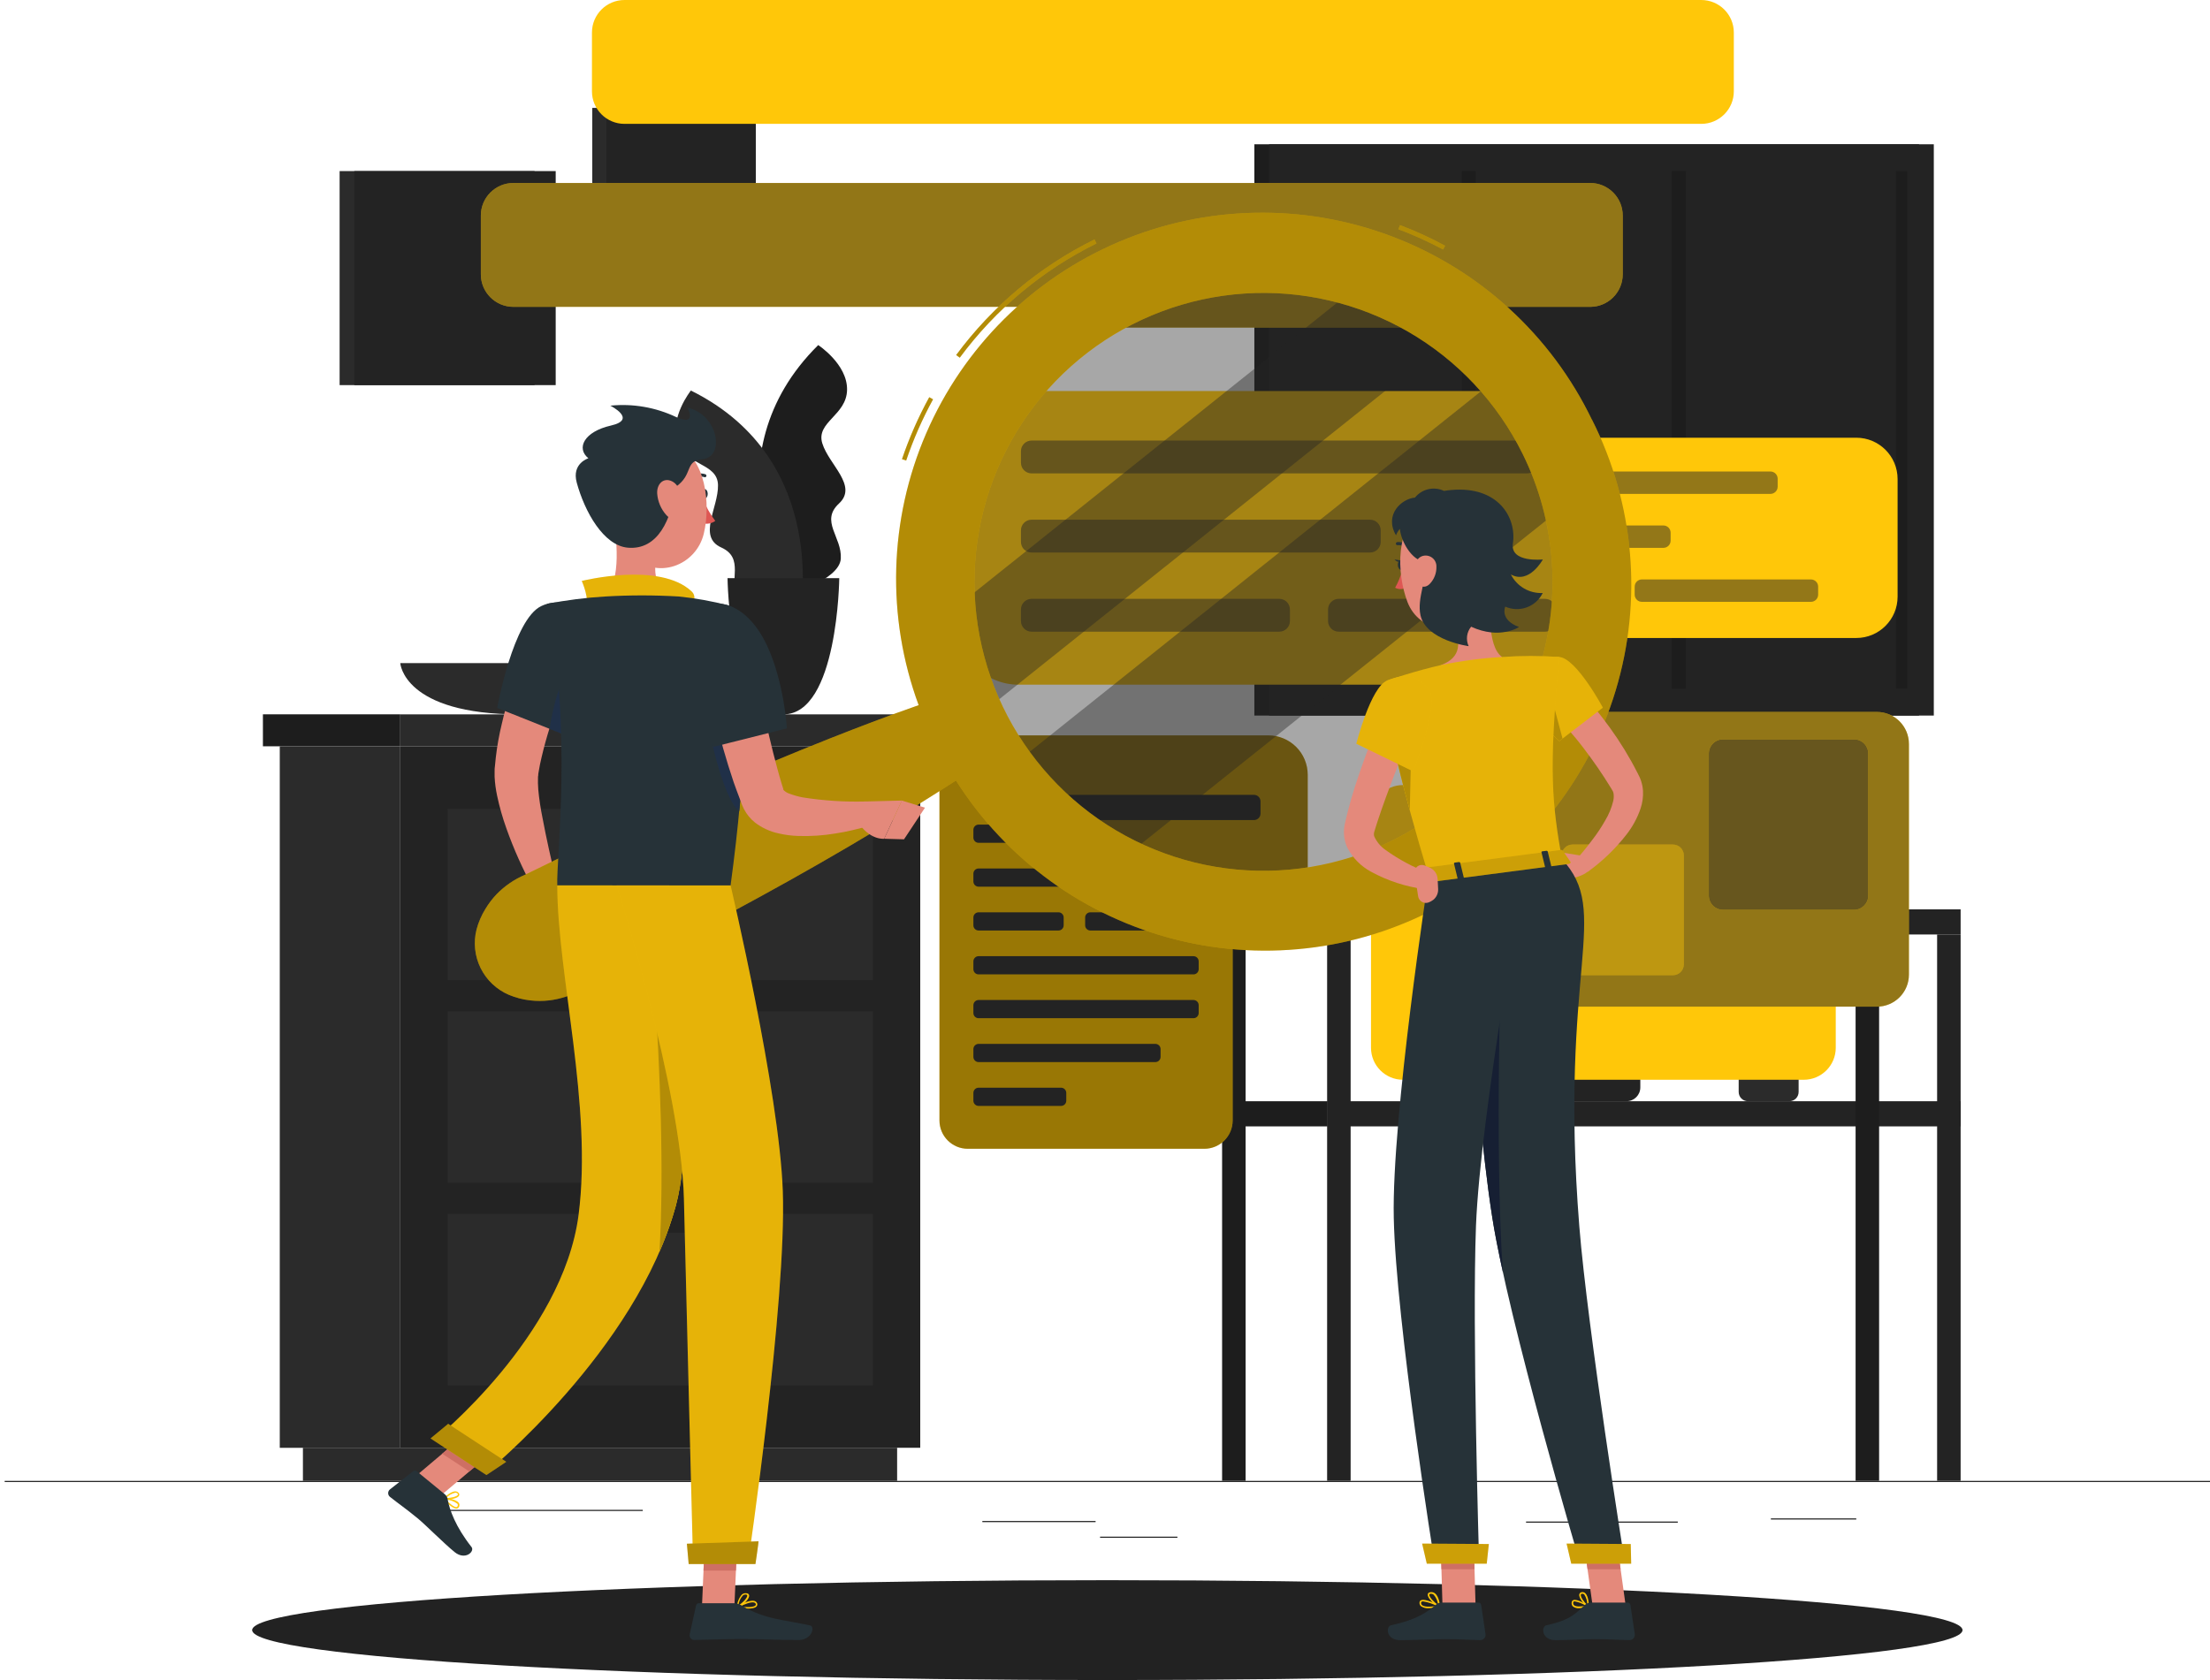 <svg width="405" height="308" viewBox="0 0 405 308" fill="none" xmlns="http://www.w3.org/2000/svg">
<path d="M405 271.463H0.857V271.665H405V271.463Z" fill="#1D1D1D"/>
<path d="M307.464 278.915H279.659V279.117H307.464V278.915Z" fill="#1D1D1D"/>
<path d="M340.175 278.341H324.527V278.543H340.175V278.341Z" fill="#1D1D1D"/>
<path d="M200.778 278.818H180.022V279.02H200.778V278.818Z" fill="#1D1D1D"/>
<path d="M215.772 281.688H201.595V281.89H215.772V281.688Z" fill="#1D1D1D"/>
<path d="M117.792 276.773H74.961V276.975H117.792V276.773Z" fill="#1D1D1D"/>
<path d="M351.677 26.447H229.869V131.169H351.677V26.447Z" fill="#1D1D1D"/>
<path d="M354.385 26.447H232.576V131.169H354.385V26.447Z" fill="#232323"/>
<path d="M349.527 126.254V31.361L237.434 31.361V126.254H349.527Z" fill="#232323"/>
<path d="M313.704 126.254V31.361H306.381V126.254H313.704Z" fill="#1D1D1D"/>
<path d="M275.181 126.254V31.361H267.858V126.254H275.181Z" fill="#1D1D1D"/>
<path d="M316.283 129.366V27.7H308.959V129.366H316.283Z" fill="#232323"/>
<path d="M277.752 129.374V27.708H270.428V129.374H277.752Z" fill="#232323"/>
<path d="M349.527 126.246V31.353H347.482V126.246H349.527Z" fill="#1D1D1D"/>
<path d="M144.198 109.151C144.198 109.151 129.374 83.617 149.945 63.256C149.945 63.256 155.312 66.756 155.231 71.46C155.151 76.165 149.477 77.353 150.697 81.281C151.918 85.209 157.26 89.049 153.752 92.298C150.244 95.547 154.318 98.425 154.084 102.402C153.849 106.378 144.198 109.151 144.198 109.151Z" fill="#1D1D1D"/>
<path d="M146.526 113.33C146.526 113.33 152.54 84.409 126.61 71.59C126.61 71.59 122.617 76.601 124.185 81.039C125.753 85.476 131.5 84.813 131.581 88.928C131.662 93.042 127.806 98.376 132.155 100.349C136.504 102.321 133.553 106.346 135.032 110.048C136.512 113.75 146.526 113.33 146.526 113.33Z" fill="#2B2B2B"/>
<path d="M133.327 105.982C133.327 105.982 133.586 130.95 143.568 130.95C153.55 130.95 153.801 105.982 153.801 105.982H133.327Z" fill="#232323"/>
<path d="M73.352 121.558C73.352 121.558 73.91 130.95 95.224 130.95C116.539 130.95 117.105 121.558 117.105 121.558H73.352Z" fill="#2B2B2B"/>
<path d="M298.064 178.187H286.812C285.411 178.187 284.274 179.323 284.274 180.725V199.331C284.274 200.733 285.411 201.869 286.812 201.869H298.064C299.465 201.869 300.602 200.733 300.602 199.331V180.725C300.602 179.323 299.465 178.187 298.064 178.187Z" fill="#232323"/>
<path d="M327.906 185.93H320.332C319.39 185.93 318.627 186.694 318.627 187.635V200.164C318.627 201.106 319.39 201.869 320.332 201.869H327.906C328.848 201.869 329.611 201.106 329.611 200.164V187.635C329.611 186.694 328.848 185.93 327.906 185.93Z" fill="#2B2B2B"/>
<path d="M329.037 184.386H319.2C318.883 184.386 318.627 184.643 318.627 184.96V185.607C318.627 185.924 318.883 186.181 319.2 186.181H329.037C329.354 186.181 329.611 185.924 329.611 185.607V184.96C329.611 184.643 329.354 184.386 329.037 184.386Z" fill="#232323"/>
<path d="M258.231 188.694C258.231 188.694 258.636 201.869 274.066 201.869C289.496 201.869 289.908 188.694 289.908 188.694H258.231Z" fill="#2B2B2B"/>
<path d="M219.854 171.292H243.205V166.685H219.854V171.292Z" fill="#1D1D1D"/>
<path d="M359.299 166.693H243.205V171.3H359.299V166.693Z" fill="#232323"/>
<path d="M219.854 206.477H243.205V201.869H219.854V206.477Z" fill="#1D1D1D"/>
<path d="M359.299 201.869H243.205V206.477H359.299V201.869Z" fill="#232323"/>
<path d="M228.268 171.292H223.96V271.455H228.268V171.292Z" fill="#1D1D1D"/>
<path d="M247.514 171.292H243.205V271.455H247.514V171.292Z" fill="#232323"/>
<path d="M344.362 171.292H340.054V271.455H344.362V171.292Z" fill="#1D1D1D"/>
<path d="M359.299 171.292H354.991V271.455H359.299V171.292Z" fill="#232323"/>
<path d="M73.352 136.81H51.27V265.401H73.352V136.81Z" fill="#2B2B2B"/>
<path d="M164.406 265.393H55.513V271.463H164.406V265.393Z" fill="#2B2B2B"/>
<path d="M73.352 265.393H168.641L168.641 136.802H73.352L73.352 265.393Z" fill="#232323"/>
<path d="M82.033 216.807H159.96V185.397H82.033V216.807Z" fill="#2B2B2B"/>
<path d="M82.033 253.939H159.96V222.529H82.033V253.939Z" fill="#2B2B2B"/>
<path d="M129.746 188.84H112.247C111.677 188.838 111.132 188.61 110.729 188.208C110.326 187.805 110.099 187.259 110.097 186.69C110.097 186.119 110.323 185.571 110.726 185.167C111.129 184.762 111.676 184.534 112.247 184.532H129.746C130.317 184.534 130.864 184.762 131.267 185.167C131.67 185.571 131.896 186.119 131.896 186.69C131.894 187.259 131.667 187.805 131.264 188.208C130.861 188.61 130.316 188.838 129.746 188.84Z" fill="#232323"/>
<path d="M82.033 179.666H159.96V148.256H82.033V179.666Z" fill="#2B2B2B"/>
<path d="M129.746 151.707H112.247C111.676 151.705 111.129 151.477 110.726 151.072C110.323 150.668 110.097 150.12 110.097 149.549C110.099 148.979 110.326 148.434 110.729 148.031C111.132 147.628 111.677 147.401 112.247 147.399H129.746C130.316 147.401 130.861 147.628 131.264 148.031C131.667 148.434 131.894 148.979 131.896 149.549C131.896 150.12 131.67 150.668 131.267 151.072C130.864 151.477 130.317 151.705 129.746 151.707Z" fill="#232323"/>
<path d="M129.746 225.972H112.247C111.677 225.97 111.132 225.743 110.729 225.34C110.326 224.938 110.099 224.392 110.097 223.822C110.097 223.251 110.323 222.704 110.726 222.299C111.129 221.895 111.676 221.666 112.247 221.664H129.746C130.317 221.666 130.864 221.895 131.267 222.299C131.67 222.704 131.896 223.251 131.896 223.822C131.894 224.392 131.667 224.938 131.264 225.34C130.861 225.743 130.316 225.97 129.746 225.972Z" fill="#232323"/>
<path d="M171.583 130.95H73.352V136.81H171.583V130.95Z" fill="#2B2B2B"/>
<path d="M48.182 136.802H73.352V130.942H48.182V136.802Z" fill="#1D1D1D"/>
<path d="M97.964 31.361H62.238V70.596H97.964V31.361Z" fill="#2B2B2B"/>
<path d="M101.836 31.361H64.93V70.596H101.836V31.361Z" fill="#232323"/>
<path d="M98.74 67.5V34.449H68.017V67.5H98.74Z" fill="#232323"/>
<path d="M91.296 59.49V42.459H75.47V59.49H91.296Z" fill="#232323"/>
<path d="M135.631 19.779H108.537V48.885H135.631V19.779Z" fill="#2B2B2B"/>
<path d="M138.508 19.779H111.131V48.885H138.508V19.779Z" fill="#232323"/>
<path d="M136.213 46.59V22.074H113.427V46.59H136.213Z" fill="#232323"/>
<path d="M124.816 28.128L118.584 38.927H131.048L124.816 28.128Z" fill="#232323"/>
<path d="M202.928 307.965C289.482 307.965 359.647 303.869 359.647 298.815C359.647 293.762 289.482 289.666 202.928 289.666C116.375 289.666 46.21 293.762 46.21 298.815C46.21 303.869 116.375 307.965 202.928 307.965Z" fill="#222222"/>
<path d="M340.175 80.239H260.883C256.7 80.239 253.309 83.629 253.309 87.812V109.377C253.309 113.56 256.7 116.951 260.883 116.951H340.175C344.358 116.951 347.749 113.56 347.749 109.377V87.812C347.749 83.629 344.358 80.239 340.175 80.239Z" fill="#FFC709"/>
<path d="M324.446 86.43H262.507C261.775 86.43 261.182 87.023 261.182 87.755V89.21C261.182 89.942 261.775 90.536 262.507 90.536H324.446C325.178 90.536 325.772 89.942 325.772 89.21V87.755C325.772 87.023 325.178 86.43 324.446 86.43Z" fill="#FFC709"/>
<path d="M304.829 96.323H262.507C261.775 96.323 261.182 96.917 261.182 97.649V99.104C261.182 99.836 261.775 100.429 262.507 100.429H304.829C305.561 100.429 306.155 99.836 306.155 99.104V97.649C306.155 96.917 305.561 96.323 304.829 96.323Z" fill="#FFC709"/>
<path d="M293.481 106.217H262.507C261.775 106.217 261.182 106.81 261.182 107.542V108.997C261.182 109.729 261.775 110.323 262.507 110.323H293.481C294.213 110.323 294.806 109.729 294.806 108.997V107.542C294.806 106.81 294.213 106.217 293.481 106.217Z" fill="#FFC709"/>
<path d="M331.866 106.217H300.893C300.161 106.217 299.567 106.81 299.567 107.542V108.997C299.567 109.729 300.161 110.323 300.893 110.323H331.866C332.598 110.323 333.192 109.729 333.192 108.997V107.542C333.192 106.81 332.598 106.217 331.866 106.217Z" fill="#FFC709"/>
<g opacity="0.5">
<path d="M324.446 86.43H262.507C261.775 86.43 261.182 87.023 261.182 87.755V89.21C261.182 89.942 261.775 90.536 262.507 90.536H324.446C325.178 90.536 325.772 89.942 325.772 89.21V87.755C325.772 87.023 325.178 86.43 324.446 86.43Z" fill="#272727"/>
<path d="M304.829 96.323H262.507C261.775 96.323 261.182 96.917 261.182 97.649V99.104C261.182 99.836 261.775 100.429 262.507 100.429H304.829C305.561 100.429 306.155 99.836 306.155 99.104V97.649C306.155 96.917 305.561 96.323 304.829 96.323Z" fill="#272727"/>
<path d="M293.481 106.217H262.507C261.775 106.217 261.182 106.81 261.182 107.542V108.997C261.182 109.729 261.775 110.323 262.507 110.323H293.481C294.213 110.323 294.806 109.729 294.806 108.997V107.542C294.806 106.81 294.213 106.217 293.481 106.217Z" fill="#272727"/>
<path d="M331.866 106.217H300.893C300.161 106.217 299.567 106.81 299.567 107.542V108.997C299.567 109.729 300.161 110.323 300.893 110.323H331.866C332.598 110.323 333.192 109.729 333.192 108.997V107.542C333.192 106.81 332.598 106.217 331.866 106.217Z" fill="#272727"/>
</g>
<path d="M276.66 71.679H186.658C180.524 71.679 175.552 76.651 175.552 82.785V114.405C175.552 120.538 180.524 125.511 186.658 125.511H276.66C282.794 125.511 287.766 120.538 287.766 114.405V82.785C287.766 76.651 282.794 71.679 276.66 71.679Z" fill="#FFC709"/>
<path d="M279.845 80.756H189.042C187.966 80.756 187.094 81.628 187.094 82.704V84.829C187.094 85.905 187.966 86.778 189.042 86.778H279.845C280.921 86.778 281.793 85.905 281.793 84.829V82.704C281.793 81.628 280.921 80.756 279.845 80.756Z" fill="#FFC709"/>
<path d="M251.078 95.264H189.042C187.966 95.264 187.094 96.137 187.094 97.213V99.338C187.094 100.414 187.966 101.286 189.042 101.286H251.078C252.154 101.286 253.026 100.414 253.026 99.338V97.213C253.026 96.137 252.154 95.264 251.078 95.264Z" fill="#FFC709"/>
<path d="M234.444 109.773H189.042C187.966 109.773 187.094 110.645 187.094 111.721V113.847C187.094 114.923 187.966 115.795 189.042 115.795H234.444C235.519 115.795 236.391 114.923 236.391 113.847V111.721C236.391 110.645 235.519 109.773 234.444 109.773Z" fill="#FFC709"/>
<path d="M283.151 109.773H245.323C244.247 109.773 243.375 110.645 243.375 111.721V113.847C243.375 114.923 244.247 115.795 245.323 115.795H283.151C284.227 115.795 285.099 114.923 285.099 113.847V111.721C285.099 110.645 284.227 109.773 283.151 109.773Z" fill="#FFC709"/>
<g opacity="0.5">
<path d="M279.845 80.756H189.042C187.966 80.756 187.094 81.628 187.094 82.704V84.829C187.094 85.905 187.966 86.778 189.042 86.778H279.845C280.921 86.778 281.793 85.905 281.793 84.829V82.704C281.793 81.628 280.921 80.756 279.845 80.756Z" fill="#272727"/>
<path d="M251.078 95.264H189.042C187.966 95.264 187.094 96.137 187.094 97.213V99.338C187.094 100.414 187.966 101.286 189.042 101.286H251.078C252.154 101.286 253.026 100.414 253.026 99.338V97.213C253.026 96.137 252.154 95.264 251.078 95.264Z" fill="#272727"/>
<path d="M234.444 109.773H189.042C187.966 109.773 187.094 110.645 187.094 111.721V113.847C187.094 114.923 187.966 115.795 189.042 115.795H234.444C235.519 115.795 236.391 114.923 236.391 113.847V111.721C236.391 110.645 235.519 109.773 234.444 109.773Z" fill="#272727"/>
<path d="M283.151 109.773H245.323C244.247 109.773 243.375 110.645 243.375 111.721V113.847C243.375 114.923 244.247 115.795 245.323 115.795H283.151C284.227 115.795 285.099 114.923 285.099 113.847V111.721C285.099 110.645 284.227 109.773 283.151 109.773Z" fill="#272727"/>
</g>
<path d="M220.703 135.267H177.354C174.488 135.267 172.165 137.59 172.165 140.456V205.394C172.165 208.259 174.488 210.583 177.354 210.583H220.703C223.569 210.583 225.892 208.259 225.892 205.394V140.456C225.892 137.59 223.569 135.267 220.703 135.267Z" fill="#FFC709"/>
<path opacity="0.4" d="M220.703 135.267H177.354C174.488 135.267 172.165 137.59 172.165 140.456V205.394C172.165 208.259 174.488 210.583 177.354 210.583H220.703C223.569 210.583 225.892 208.259 225.892 205.394V140.456C225.892 137.59 223.569 135.267 220.703 135.267Z" fill="black"/>
<path d="M218.714 143.123H179.335C178.808 143.123 178.381 143.55 178.381 144.077V145.508C178.381 146.034 178.808 146.461 179.335 146.461H218.714C219.241 146.461 219.668 146.034 219.668 145.508V144.077C219.668 143.55 219.241 143.123 218.714 143.123Z" fill="#232323"/>
<path d="M206.178 151.157H179.335C178.808 151.157 178.381 151.584 178.381 152.111V153.542C178.381 154.069 178.808 154.496 179.335 154.496H206.178C206.705 154.496 207.132 154.069 207.132 153.542V152.111C207.132 151.584 206.705 151.157 206.178 151.157Z" fill="#232323"/>
<path d="M218.714 159.2H179.335C178.808 159.2 178.381 159.627 178.381 160.154V161.584C178.381 162.111 178.808 162.538 179.335 162.538H218.714C219.241 162.538 219.668 162.111 219.668 161.584V160.154C219.668 159.627 219.241 159.2 218.714 159.2Z" fill="#232323"/>
<path d="M193.973 167.234H179.335C178.808 167.234 178.381 167.661 178.381 168.188V169.619C178.381 170.145 178.808 170.572 179.335 170.572H193.973C194.499 170.572 194.926 170.145 194.926 169.619V168.188C194.926 167.661 194.499 167.234 193.973 167.234Z" fill="#232323"/>
<path d="M214.455 167.234H199.817C199.29 167.234 198.863 167.661 198.863 168.188V169.619C198.863 170.145 199.29 170.572 199.817 170.572H214.455C214.981 170.572 215.408 170.145 215.408 169.619V168.188C215.408 167.661 214.981 167.234 214.455 167.234Z" fill="#232323"/>
<path d="M218.714 175.277H179.335C178.808 175.277 178.381 175.704 178.381 176.231V177.661C178.381 178.188 178.808 178.615 179.335 178.615H218.714C219.241 178.615 219.668 178.188 219.668 177.661V176.231C219.668 175.704 219.241 175.277 218.714 175.277Z" fill="#232323"/>
<path d="M218.714 183.311H179.335C178.808 183.311 178.381 183.738 178.381 184.265V185.696C178.381 186.222 178.808 186.649 179.335 186.649H218.714C219.241 186.649 219.668 186.222 219.668 185.696V184.265C219.668 183.738 219.241 183.311 218.714 183.311Z" fill="#232323"/>
<path d="M211.731 191.354H179.335C178.808 191.354 178.381 191.781 178.381 192.307V193.738C178.381 194.265 178.808 194.692 179.335 194.692H211.731C212.257 194.692 212.684 194.265 212.684 193.738V192.307C212.684 191.781 212.257 191.354 211.731 191.354Z" fill="#232323"/>
<path d="M194.45 199.388H179.335C178.808 199.388 178.381 199.815 178.381 200.342V201.772C178.381 202.299 178.808 202.726 179.335 202.726H194.45C194.976 202.726 195.403 202.299 195.403 201.772V200.342C195.403 199.815 194.976 199.388 194.45 199.388Z" fill="#232323"/>
<path d="M232.431 134.806H172.302L198.887 155.959L239.649 171.316V142.008C239.645 140.096 238.882 138.264 237.529 136.914C236.176 135.564 234.342 134.806 232.431 134.806Z" fill="#FFC709"/>
<path opacity="0.4" d="M232.431 134.806H172.302L198.887 155.959L239.649 171.316V142.008C239.645 140.096 238.882 138.264 237.529 136.914C236.176 135.564 234.342 134.806 232.431 134.806Z" fill="black"/>
<path d="M229.804 145.702H185.809C185.148 145.702 184.613 146.237 184.613 146.898V149.129C184.613 149.789 185.148 150.325 185.809 150.325H229.804C230.465 150.325 231 149.789 231 149.129V146.898C231 146.237 230.465 145.702 229.804 145.702Z" fill="#232323"/>
<path d="M336.417 192.065V149.775C336.417 146.534 333.79 143.907 330.549 143.907H257.116C253.875 143.907 251.248 146.534 251.248 149.775V192.065C251.248 195.306 253.875 197.933 257.116 197.933H330.549C333.79 197.933 336.417 195.306 336.417 192.065Z" fill="#FFC709"/>
<path d="M349.826 178.664V136.374C349.826 133.133 347.199 130.506 343.958 130.506H270.525C267.285 130.506 264.657 133.133 264.657 136.374V178.664C264.657 181.904 267.285 184.532 270.525 184.532H343.958C347.199 184.532 349.826 181.904 349.826 178.664Z" fill="#FFC709"/>
<path opacity="0.5" d="M349.826 178.664V136.374C349.826 133.133 347.199 130.506 343.958 130.506H270.525C267.285 130.506 264.657 133.133 264.657 136.374V178.664C264.657 181.904 267.285 184.532 270.525 184.532H343.958C347.199 184.532 349.826 181.904 349.826 178.664Z" fill="#272727"/>
<path d="M342.374 164.171V138.136C342.374 136.694 341.205 135.525 339.763 135.525H315.765C314.323 135.525 313.154 136.694 313.154 138.136V164.171C313.154 165.613 314.323 166.782 315.765 166.782H339.763C341.205 166.782 342.374 165.613 342.374 164.171Z" fill="#FFC709"/>
<path opacity="0.7" d="M342.374 164.171V138.136C342.374 136.694 341.205 135.525 339.763 135.525H315.765C314.323 135.525 313.154 136.694 313.154 138.136V164.171C313.154 165.613 314.323 166.782 315.765 166.782H339.763C341.205 166.782 342.374 165.613 342.374 164.171Z" fill="#272727"/>
<path d="M308.58 176.764V156.815C308.58 155.708 307.682 154.811 306.575 154.811H288.186C287.079 154.811 286.182 155.708 286.182 156.815V176.764C286.182 177.871 287.079 178.769 288.186 178.769H306.575C307.682 178.769 308.58 177.871 308.58 176.764Z" fill="#FFC709"/>
<path opacity="0.3" d="M308.58 176.764V156.815C308.58 155.708 307.682 154.811 306.575 154.811H288.186C287.079 154.811 286.182 155.708 286.182 156.815V176.764C286.182 177.871 287.079 178.769 288.186 178.769H306.575C307.682 178.769 308.58 177.871 308.58 176.764Z" fill="#272727"/>
<path d="M297.377 50.283V39.509C297.377 36.215 294.706 33.544 291.412 33.544L94.085 33.544C90.79 33.544 88.12 36.215 88.12 39.509V50.283C88.12 53.578 90.79 56.249 94.085 56.249L291.412 56.249C294.706 56.249 297.377 53.578 297.377 50.283Z" fill="#FFC709"/>
<path opacity="0.5" d="M297.377 50.283V39.509C297.377 36.215 294.706 33.544 291.412 33.544L94.085 33.544C90.79 33.544 88.12 36.215 88.12 39.509V50.283C88.12 53.578 90.79 56.249 94.085 56.249L291.412 56.249C294.706 56.249 297.377 53.578 297.377 50.283Z" fill="#272727"/>
<path d="M260.042 60.047V52.231H203.26V60.047H260.042Z" fill="#FFC709"/>
<path opacity="0.5" d="M260.042 60.047V52.231H203.26V60.047H260.042Z" fill="#272727"/>
<path d="M317.737 16.74V5.965C317.737 2.671 315.067 0 311.772 0L114.445 0C111.151 0 108.48 2.671 108.48 5.965V16.74C108.48 20.034 111.151 22.705 114.445 22.705L311.772 22.705C315.067 22.705 317.737 20.034 317.737 16.74Z" fill="#FFC709"/>
<path d="M106.225 119.392C105.514 121.008 104.73 122.754 104.043 124.46C103.356 126.165 102.644 127.919 102.022 129.665C100.745 133.069 99.721 136.562 98.959 140.116L98.724 141.41L98.643 141.895C98.643 142.032 98.643 142.21 98.595 142.371C98.564 143.158 98.58 143.947 98.643 144.732C98.797 146.437 99.072 148.264 99.452 150.091C100.131 153.752 100.996 157.527 101.877 161.245L97.73 162.861C95.797 159.338 94.151 155.665 92.808 151.877C92.1 149.906 91.527 147.888 91.094 145.839C90.851 144.705 90.7 143.554 90.641 142.396C90.641 142.072 90.641 141.765 90.641 141.418C90.641 141.07 90.641 140.682 90.698 140.456L90.86 138.839C91.101 136.757 91.471 134.692 91.967 132.656C92.42 130.635 93.002 128.671 93.584 126.731C94.165 124.791 94.893 122.884 95.661 121.008C96.041 120.071 96.469 119.141 96.841 118.212C97.213 117.282 97.649 116.393 98.166 115.399L106.225 119.392Z" fill="#E4897B"/>
<path d="M101.658 160.154L104.811 163.233L97.932 166.466C97.932 166.466 96.267 163.548 97.423 160.913L101.658 160.154Z" fill="#E4897B"/>
<path d="M107.357 167.816L101.545 170.193L97.94 166.434L104.811 163.233L107.357 167.816Z" fill="#E4897B"/>
<path opacity="0.4" d="M225.084 164.502C213.647 163.218 202.848 158.572 194.052 151.152C185.255 143.731 178.856 133.869 175.664 122.812C172.472 111.755 172.63 100 176.117 89.033C179.605 78.066 186.265 68.379 195.257 61.197C204.25 54.015 215.169 49.66 226.636 48.683C238.103 47.706 249.602 50.15 259.68 55.708C269.757 61.265 277.961 69.685 283.254 79.904C288.547 90.123 290.691 101.682 289.415 113.12C288.568 120.719 286.231 128.076 282.539 134.772C278.846 141.467 273.871 147.37 267.897 152.141C261.922 156.913 255.066 160.461 247.72 162.582C240.374 164.703 232.682 165.356 225.084 164.502Z" fill="#232323"/>
<path opacity="0.4" d="M267.422 60.815L178.914 131.532C178.542 130.724 178.179 129.916 177.839 129.107C175.62 123.83 174.201 118.25 173.628 112.554L250.076 51.472C256.352 53.565 262.22 56.726 267.422 60.815Z" fill="#232323"/>
<path opacity="0.4" d="M287.847 91.797L204.634 158.278C196.729 154.158 189.878 148.272 184.613 141.078L275.472 68.478C281.329 75.2 285.563 83.179 287.847 91.797Z" fill="#232323"/>
<path d="M166.063 84.425L165.295 84.167C166.625 80.243 168.296 76.442 170.29 72.81L170.993 73.198C169.026 76.79 167.376 80.546 166.063 84.425ZM175.875 65.56L175.22 65.083C181.863 56.101 190.557 48.838 200.576 43.898L200.94 44.625C191.034 49.514 182.44 56.7 175.875 65.584V65.56ZM264.455 45.733C261.814 44.316 259.081 43.077 256.275 42.023L256.566 41.263C259.4 42.342 262.159 43.605 264.827 45.046L264.455 45.733Z" fill="#FFC709"/>
<path opacity="0.3" d="M166.063 84.425L165.295 84.167C166.625 80.243 168.296 76.442 170.29 72.81L170.993 73.198C169.026 76.79 167.376 80.546 166.063 84.425ZM175.875 65.56L175.22 65.083C181.863 56.101 190.557 48.838 200.576 43.898L200.94 44.625C191.034 49.514 182.44 56.7 175.875 65.584V65.56ZM264.455 45.733C261.814 44.316 259.081 43.077 256.275 42.023L256.566 41.263C259.4 42.342 262.159 43.605 264.827 45.046L264.455 45.733Z" fill="black"/>
<path d="M291.735 76.941C284.25 61.418 271.079 49.37 254.953 43.296C238.826 37.221 220.98 37.586 205.114 44.313C189.248 51.041 176.58 63.616 169.736 79.431C162.891 95.247 162.395 113.09 168.35 129.261C162.951 131.152 157.616 133.181 152.314 135.275C144.667 138.308 137.091 141.477 129.585 144.78C122.084 148.102 114.615 151.489 107.219 155.029C103.509 156.767 99.848 158.602 96.154 160.38C94.232 161.206 92.491 162.4 91.029 163.896C90.238 164.724 89.541 165.638 88.952 166.62C88.233 167.781 87.688 169.042 87.335 170.362C86.727 172.741 86.99 175.259 88.077 177.46C89.164 179.662 91.002 181.402 93.26 182.365C94.514 182.891 95.837 183.234 97.189 183.384C98.33 183.513 99.482 183.513 100.624 183.384C102.698 183.132 104.703 182.476 106.524 181.452C110.186 179.601 113.871 177.815 117.509 175.915C124.783 172.205 132.058 168.334 139.244 164.405C146.429 160.477 153.623 156.363 160.639 152.144C165.489 149.209 170.387 146.211 175.188 143.075C184.408 157.629 198.873 168.079 215.587 172.258C232.302 176.438 249.983 174.027 264.968 165.525C279.953 157.023 291.093 143.082 296.079 126.59C301.065 110.098 299.515 92.321 291.751 76.941H291.735ZM254.99 154.156C245.597 158.793 235.04 160.54 224.653 159.177C214.267 157.813 204.518 153.401 196.639 146.498C188.761 139.594 183.106 130.509 180.39 120.392C177.674 110.275 178.019 99.58 181.382 89.659C184.744 79.738 190.973 71.036 199.28 64.655C207.588 58.274 217.601 54.499 228.053 53.808C238.506 53.118 248.928 55.542 258.003 60.774C267.078 66.007 274.398 73.813 279.037 83.205C282.117 89.442 283.939 96.226 284.398 103.167C284.857 110.109 283.943 117.073 281.71 123.662C279.477 130.25 275.968 136.334 271.384 141.567C266.799 146.799 261.228 151.077 254.99 154.156Z" fill="#FFC709"/>
<path opacity="0.3" d="M291.735 76.941C284.25 61.418 271.079 49.37 254.953 43.296C238.826 37.221 220.98 37.586 205.114 44.313C189.248 51.041 176.58 63.616 169.736 79.431C162.891 95.247 162.395 113.09 168.35 129.261C162.951 131.152 157.616 133.181 152.314 135.275C144.667 138.308 137.091 141.477 129.585 144.78C122.084 148.102 114.615 151.489 107.219 155.029C103.509 156.767 99.848 158.602 96.154 160.38C94.232 161.206 92.491 162.4 91.029 163.896C90.238 164.724 89.541 165.638 88.952 166.62C88.233 167.781 87.688 169.042 87.335 170.362C86.727 172.741 86.99 175.259 88.077 177.46C89.164 179.662 91.002 181.402 93.26 182.365C94.514 182.891 95.837 183.234 97.189 183.384C98.33 183.513 99.482 183.513 100.624 183.384C102.698 183.132 104.703 182.476 106.524 181.452C110.186 179.601 113.871 177.815 117.509 175.915C124.783 172.205 132.058 168.334 139.244 164.405C146.429 160.477 153.623 156.363 160.639 152.144C165.489 149.209 170.387 146.211 175.188 143.075C184.408 157.629 198.873 168.079 215.587 172.258C232.302 176.438 249.983 174.027 264.968 165.525C279.953 157.023 291.093 143.082 296.079 126.59C301.065 110.098 299.515 92.321 291.751 76.941H291.735ZM254.99 154.156C245.597 158.793 235.04 160.54 224.653 159.177C214.267 157.813 204.518 153.401 196.639 146.498C188.761 139.594 183.106 130.509 180.39 120.392C177.674 110.275 178.019 99.58 181.382 89.659C184.744 79.738 190.973 71.036 199.28 64.655C207.588 58.274 217.601 54.499 228.053 53.808C238.506 53.118 248.928 55.542 258.003 60.774C267.078 66.007 274.398 73.813 279.037 83.205C282.117 89.442 283.939 96.226 284.398 103.167C284.857 110.109 283.943 117.073 281.71 123.662C279.477 130.25 275.968 136.334 271.384 141.567C266.799 146.799 261.228 151.077 254.99 154.156Z" fill="black"/>
<path d="M128.566 90.528C128.566 91.005 128.817 91.393 129.132 91.393C129.447 91.393 129.698 91.005 129.698 90.528C129.698 90.051 129.447 89.663 129.132 89.663C128.817 89.663 128.566 90.083 128.566 90.528Z" fill="#263238"/>
<path d="M128.792 91.393C129.365 92.857 130.134 94.236 131.08 95.491C130.753 95.725 130.379 95.884 129.984 95.958C129.588 96.032 129.182 96.019 128.792 95.919V91.393Z" fill="#DE5753"/>
<path d="M126.893 87.869C126.848 87.869 126.803 87.859 126.763 87.839C126.722 87.819 126.687 87.791 126.659 87.755C126.616 87.694 126.6 87.618 126.612 87.544C126.624 87.471 126.664 87.404 126.723 87.359C127.079 87.09 127.495 86.909 127.936 86.835C128.376 86.76 128.828 86.793 129.253 86.931C129.291 86.941 129.327 86.96 129.358 86.985C129.388 87.01 129.413 87.041 129.431 87.076C129.449 87.112 129.459 87.15 129.461 87.19C129.463 87.229 129.457 87.269 129.443 87.306C129.429 87.343 129.407 87.376 129.379 87.404C129.351 87.432 129.317 87.454 129.281 87.468C129.244 87.482 129.204 87.489 129.165 87.487C129.125 87.484 129.086 87.474 129.051 87.456C128.714 87.353 128.356 87.332 128.009 87.395C127.661 87.459 127.334 87.604 127.055 87.82C127.007 87.852 126.95 87.869 126.893 87.869Z" fill="#263238"/>
<path d="M112.239 94.125C113.047 98.465 113.936 106.427 110.897 109.329C110.897 109.329 112.085 113.734 120.16 113.734C129.051 113.734 124.395 109.329 124.395 109.329C119.546 108.165 119.683 104.576 120.524 101.197L112.239 94.125Z" fill="#E4897B"/>
<path d="M107.268 111.616C108.23 110.121 106.613 106.492 106.613 106.492C106.613 106.492 120.904 102.895 126.747 108.415C127.96 109.555 126.618 111.236 126.618 111.236L107.268 111.616Z" fill="#FFC709"/>
<path opacity="0.1" d="M107.268 111.616C108.23 110.121 106.613 106.492 106.613 106.492C106.613 106.492 120.904 102.895 126.747 108.415C127.96 109.555 126.618 111.236 126.618 111.236L107.268 111.616Z" fill="black"/>
<path d="M83.625 276.531C82.874 276.531 81.669 275.278 81.314 274.809C81.299 274.786 81.29 274.76 81.29 274.732C81.29 274.705 81.299 274.678 81.314 274.656C81.327 274.633 81.346 274.614 81.368 274.601C81.391 274.589 81.417 274.582 81.443 274.583C81.532 274.583 83.512 274.761 84.054 275.464C84.113 275.538 84.155 275.624 84.177 275.716C84.199 275.808 84.201 275.904 84.183 275.997C84.176 276.118 84.132 276.233 84.057 276.327C83.981 276.421 83.879 276.489 83.763 276.523L83.625 276.531ZM81.75 274.914C82.34 275.593 83.286 276.361 83.69 276.264C83.69 276.264 83.852 276.224 83.9 275.965C83.911 275.911 83.909 275.855 83.895 275.802C83.881 275.749 83.855 275.7 83.819 275.658C83.221 275.204 82.5 274.94 81.75 274.898V274.914Z" fill="#FFC709"/>
<path d="M81.839 274.898C81.694 274.913 81.548 274.913 81.403 274.898C81.377 274.896 81.353 274.887 81.333 274.871C81.312 274.855 81.297 274.834 81.29 274.809C81.278 274.787 81.272 274.762 81.272 274.736C81.272 274.711 81.278 274.686 81.29 274.664C81.346 274.615 82.534 273.378 83.431 273.378C83.539 273.376 83.645 273.396 83.744 273.438C83.843 273.48 83.932 273.542 84.005 273.621C84.086 273.688 84.141 273.781 84.162 273.884C84.182 273.987 84.167 274.094 84.118 274.187C83.884 274.639 82.647 274.898 81.839 274.898ZM81.734 274.615C82.542 274.615 83.714 274.365 83.908 274.009C83.908 274.009 83.965 273.904 83.836 273.775C83.789 273.723 83.731 273.683 83.667 273.657C83.602 273.63 83.533 273.618 83.464 273.621C82.801 273.773 82.199 274.119 81.734 274.615Z" fill="#FFC709"/>
<path d="M136.964 294.879C136.352 294.875 135.74 294.818 135.138 294.709C135.108 294.703 135.081 294.687 135.061 294.664C135.042 294.64 135.032 294.61 135.032 294.58C135.028 294.552 135.032 294.523 135.043 294.497C135.055 294.472 135.073 294.45 135.097 294.434C135.186 294.386 137.255 293.198 138.249 293.472C138.342 293.493 138.429 293.533 138.505 293.588C138.581 293.644 138.646 293.715 138.694 293.796C138.757 293.886 138.791 293.993 138.791 294.103C138.791 294.213 138.757 294.32 138.694 294.41C138.46 294.774 137.724 294.879 136.964 294.879ZM135.598 294.499C136.698 294.661 138.201 294.653 138.476 294.265C138.516 294.216 138.548 294.127 138.476 293.957C138.414 293.857 138.315 293.784 138.201 293.755C137.57 293.594 136.318 294.127 135.598 294.499Z" fill="#FFC709"/>
<path d="M135.17 294.717C135.143 294.725 135.115 294.725 135.089 294.717C135.067 294.703 135.049 294.682 135.039 294.657C135.029 294.633 135.027 294.606 135.032 294.58C135.087 293.738 135.41 292.937 135.954 292.292C136.064 292.197 136.193 292.127 136.332 292.087C136.472 292.047 136.619 292.037 136.762 292.058C137.15 292.058 137.263 292.292 137.288 292.446C137.393 293.117 135.978 294.402 135.259 294.725L135.17 294.717ZM136.617 292.292C136.439 292.291 136.267 292.354 136.132 292.47C135.675 292.981 135.392 293.623 135.323 294.305C136.051 293.86 137.021 292.858 136.94 292.454C136.94 292.454 136.94 292.317 136.665 292.292H136.617Z" fill="#FFC709"/>
<path d="M128.639 294.572H134.58L135.17 280.823H129.229L128.639 294.572Z" fill="#E4897B"/>
<path d="M75.737 270.97L80.699 274.219L91.66 264.964L86.689 261.707L75.737 270.97Z" fill="#E4897B"/>
<path d="M81.516 273.912L76.359 269.685C76.268 269.61 76.154 269.569 76.036 269.569C75.918 269.569 75.803 269.61 75.712 269.685L71.461 273.023C71.358 273.104 71.275 273.208 71.218 273.327C71.161 273.445 71.131 273.574 71.131 273.706C71.131 273.837 71.161 273.967 71.218 274.085C71.275 274.203 71.358 274.307 71.461 274.389C73.287 275.836 74.249 276.45 76.521 278.309C77.919 279.449 81.37 282.94 83.318 284.517C85.266 286.093 87.053 284.395 86.406 283.579C83.504 279.901 82.365 276.757 82.033 274.809C81.976 274.457 81.792 274.138 81.516 273.912Z" fill="#263238"/>
<path d="M134.539 293.885H128.073C127.955 293.885 127.841 293.925 127.748 293.998C127.656 294.072 127.591 294.174 127.564 294.289L126.392 299.567C126.362 299.695 126.362 299.828 126.392 299.956C126.422 300.083 126.48 300.203 126.562 300.305C126.645 300.407 126.75 300.489 126.868 300.545C126.987 300.6 127.117 300.628 127.249 300.626C129.585 300.585 132.963 300.448 135.905 300.448C139.341 300.448 142.315 300.634 146.34 300.634C148.765 300.634 149.46 298.169 148.434 297.95C143.794 296.932 139.995 296.827 135.986 294.345C135.556 294.061 135.055 293.901 134.539 293.885Z" fill="#263238"/>
<path d="M99.193 111.099C94.044 113.524 91.11 129.77 91.11 129.77L103.695 134.79C105.537 130.292 107.026 125.657 108.149 120.928C109.879 113.443 104.463 108.593 99.193 111.099Z" fill="#263238"/>
<path d="M105.869 120.257C102.758 123.409 101.335 129.584 100.713 133.601L103.728 134.806C105.517 130.435 106.976 125.937 108.092 121.348C107.826 119.634 107.163 118.947 105.869 120.257Z" fill="#203048"/>
<path d="M133.529 110.986C133.529 110.986 139.85 118.131 133.885 162.312H102.127C101.909 157.462 104.972 133.658 100.268 110.687C103.778 110.006 107.328 109.558 110.897 109.345C115.393 109.078 119.9 109.078 124.395 109.345C127.478 109.655 130.531 110.204 133.529 110.986Z" fill="#263238"/>
<path d="M136.431 128.138L131.08 118.915C130.047 123.218 129.625 127.645 129.827 132.066C129.973 135.234 132.874 146.971 135.485 148.684C136.178 141.858 136.494 134.999 136.431 128.138Z" fill="#203048"/>
<path d="M137.174 117.298C137.983 121.227 138.791 125.252 139.656 129.196C140.521 133.141 141.418 137.101 142.461 140.925C142.727 141.87 142.978 142.84 143.269 143.745L143.487 144.441L143.592 144.788V144.748C143.536 144.675 143.471 144.667 143.519 144.748C143.852 145.111 144.276 145.376 144.748 145.516C145.512 145.8 146.299 146.019 147.1 146.17C150.922 146.776 154.791 147.028 158.659 146.922L159.426 151.319C158.343 151.667 157.333 151.917 156.266 152.168C155.199 152.418 154.148 152.629 153.073 152.79C150.849 153.16 148.594 153.312 146.34 153.243C145.088 153.209 143.842 153.047 142.622 152.758C141.072 152.419 139.615 151.743 138.354 150.778C137.531 150.113 136.852 149.288 136.358 148.353C136.229 148.11 136.116 147.835 136.01 147.601L135.865 147.221L135.566 146.413C135.154 145.386 134.814 144.376 134.442 143.366C133.076 139.324 131.937 135.242 130.934 131.169C129.932 127.095 129.067 123.029 128.348 118.85L137.174 117.298Z" fill="#E4897B"/>
<path d="M125.6 115.318C123.927 120.742 130.708 136.915 130.708 136.915L144.215 133.521C144.215 133.521 143.697 125.115 140.618 118.446C135.978 108.391 127.604 108.811 125.6 115.318Z" fill="#263238"/>
<path d="M158.545 146.922L165.27 146.752L162.037 153.752C162.037 153.752 159.297 154.116 157.05 150.422L154.682 147.593L157.406 147.051C157.781 146.972 158.162 146.929 158.545 146.922Z" fill="#E4897B"/>
<path d="M169.514 148.054L165.666 153.857L162.037 153.752L165.27 146.752L169.514 148.054Z" fill="#E4897B"/>
<path d="M135.17 280.823L134.863 287.911H128.922L129.229 280.823H135.17Z" fill="#CE6F64"/>
<path d="M86.689 261.707L91.66 264.964L86.002 269.733L81.039 266.484L86.689 261.707Z" fill="#CE6F64"/>
<path d="M112.611 89.501C112.966 95.378 112.877 98.845 115.844 101.86C120.305 106.411 127.572 103.719 128.978 97.819C130.247 92.532 129.455 83.803 123.7 81.459C122.43 80.947 121.051 80.765 119.692 80.931C118.333 81.098 117.038 81.607 115.93 82.411C114.821 83.215 113.935 84.287 113.354 85.528C112.774 86.768 112.518 88.135 112.611 89.501Z" fill="#E4897B"/>
<path d="M105.692 88.467C107.155 93.826 110.598 100.001 115.052 100.397C120.58 100.882 123.078 95.168 123.805 89.267C127.119 86.996 125.381 84.498 128.704 84.183C132.971 83.779 131.605 75.971 125.988 74.718C125.988 74.718 127.871 78.234 123.918 76.456C120.16 74.669 115.984 73.945 111.843 74.362C111.843 74.362 116.886 76.884 111.956 78.008C107.025 79.131 105.554 82.17 107.826 84.005C107.826 84.013 104.73 84.943 105.692 88.467Z" fill="#263238"/>
<path d="M120.435 90.48C120.543 91.94 121.132 93.324 122.108 94.416C123.401 95.847 124.751 94.957 124.977 93.22C125.188 91.66 124.759 89.033 123.175 88.24C121.591 87.448 120.33 88.717 120.435 90.48Z" fill="#E4897B"/>
<path d="M122.617 162.312C122.617 162.312 128.404 204.222 123.846 221.018C116.62 247.61 88.993 270.056 88.993 270.056L79.624 263.913C79.624 263.913 103.154 244.959 106.031 222.691C108.618 202.702 102.127 178.526 102.127 162.304L122.617 162.312Z" fill="#FFC709"/>
<path opacity="0.1" d="M122.617 162.312C122.617 162.312 128.404 204.222 123.846 221.018C116.62 247.61 88.993 270.056 88.993 270.056L79.624 263.913C79.624 263.913 103.154 244.959 106.031 222.691C108.618 202.702 102.127 178.526 102.127 162.304L122.617 162.312Z" fill="black"/>
<path d="M125.01 186.27C123.469 184.504 121.773 182.881 119.942 181.42C120.928 195.023 121.736 215.174 120.839 229.489C122.045 226.744 123.05 223.916 123.846 221.026C126.069 212.822 125.834 198.652 125.01 186.27Z" fill="#FFC709"/>
<path opacity="0.3" d="M125.01 186.27C123.469 184.504 121.773 182.881 119.942 181.42C120.928 195.023 121.736 215.174 120.839 229.489C122.045 226.744 123.05 223.916 123.846 221.026C126.069 212.822 125.834 198.652 125.01 186.27Z" fill="black"/>
<path d="M92.767 267.963C92.808 267.963 89.138 270.388 89.138 270.388L78.905 263.679L82.138 261.004L92.767 267.963Z" fill="#FFC709"/>
<path opacity="0.3" d="M92.767 267.963C92.808 267.963 89.138 270.388 89.138 270.388L78.905 263.679L82.138 261.004L92.767 267.963Z" fill="black"/>
<path d="M133.885 162.312C133.885 162.312 142.824 200.221 143.455 218.334C144.166 238.638 137.077 286.537 137.077 286.537H127.014C127.014 286.537 125.778 238.267 125.333 219.773C124.84 199.606 113.007 162.312 113.007 162.312H133.885Z" fill="#FFC709"/>
<path opacity="0.1" d="M133.885 162.312C133.885 162.312 142.824 200.221 143.455 218.334C144.166 238.638 137.077 286.537 137.077 286.537H127.014C127.014 286.537 125.778 238.267 125.333 219.773C124.84 199.606 113.007 162.312 113.007 162.312H133.885Z" fill="black"/>
<path d="M139.009 282.536C139.058 282.536 138.443 286.707 138.443 286.707H126.206L125.875 282.981L139.009 282.536Z" fill="#FFC709"/>
<path opacity="0.3" d="M139.009 282.536C139.058 282.536 138.443 286.707 138.443 286.707H126.206L125.875 282.981L139.009 282.536Z" fill="black"/>
<path d="M288.607 125.882C289.294 126.529 289.835 127.079 290.401 127.693C290.967 128.307 291.5 128.905 292.018 129.528C293.069 130.764 294.055 132.066 295.008 133.375C296.913 136.002 298.608 138.775 300.076 141.668L300.375 142.258C300.521 142.544 300.643 142.841 300.739 143.147C300.934 143.739 301.054 144.353 301.095 144.974C301.147 146.07 300.997 147.166 300.65 148.207C300.06 149.936 299.183 151.554 298.056 152.992C296.025 155.601 293.629 157.904 290.943 159.83L288.93 157.519C289.876 156.411 290.862 155.223 291.743 154.035C292.639 152.884 293.45 151.668 294.168 150.398C294.838 149.289 295.335 148.084 295.639 146.825C295.743 146.375 295.763 145.908 295.695 145.451C295.667 145.297 295.618 145.148 295.55 145.006C295.52 144.944 295.485 144.885 295.445 144.829L295.186 144.392C293.627 141.85 291.936 139.392 290.118 137.029C289.221 135.84 288.259 134.701 287.289 133.577C286.812 133.011 286.319 132.462 285.826 131.912C285.333 131.363 284.8 130.813 284.371 130.384L288.607 125.882Z" fill="#E4897B"/>
<path d="M289.706 156.84L283.668 155.854L286.829 161.14C286.829 161.14 290.716 161.002 291.824 158.715L289.706 156.84Z" fill="#E4897B"/>
<path d="M279.206 158.295L282.084 162.587L286.829 161.14L283.668 155.854L279.206 158.295Z" fill="#E4897B"/>
<path d="M289.415 294.806C289.005 294.841 288.595 294.73 288.259 294.491C288.158 294.395 288.083 294.275 288.042 294.142C288.001 294.009 287.995 293.867 288.025 293.731C288.031 293.644 288.06 293.561 288.11 293.489C288.16 293.418 288.228 293.362 288.308 293.327C289.011 293.012 290.854 294.192 291.064 294.329C291.088 294.344 291.106 294.366 291.117 294.392C291.127 294.419 291.128 294.448 291.121 294.475C291.118 294.502 291.106 294.528 291.087 294.549C291.068 294.569 291.043 294.583 291.015 294.588C290.492 294.721 289.955 294.794 289.415 294.806ZM288.607 293.553C288.548 293.544 288.488 293.544 288.429 293.553C288.393 293.57 288.363 293.596 288.342 293.629C288.32 293.662 288.309 293.7 288.308 293.739C288.286 293.829 288.289 293.924 288.314 294.013C288.339 294.102 288.387 294.183 288.453 294.248C288.76 294.523 289.553 294.564 290.611 294.353C290.005 293.953 289.323 293.68 288.607 293.553Z" fill="#FFC709"/>
<path d="M291.032 294.58H290.959C290.385 294.248 289.278 292.963 289.415 292.26C289.441 292.149 289.503 292.05 289.59 291.977C289.678 291.904 289.786 291.862 289.9 291.856C290.009 291.84 290.12 291.849 290.226 291.883C290.331 291.917 290.427 291.974 290.506 292.05C291.169 292.632 291.177 294.378 291.177 294.475C291.176 294.499 291.168 294.523 291.156 294.544C291.143 294.565 291.125 294.583 291.104 294.596L291.032 294.58ZM289.997 292.155H289.932C289.755 292.155 289.714 292.252 289.698 292.325C289.617 292.737 290.304 293.723 290.878 294.184C290.892 293.506 290.698 292.84 290.32 292.276C290.272 292.231 290.214 292.197 290.152 292.176C290.089 292.155 290.022 292.148 289.957 292.155H289.997Z" fill="#FFC709"/>
<path d="M261.869 294.806C261.353 294.855 260.836 294.724 260.406 294.434C260.309 294.348 260.234 294.24 260.188 294.119C260.141 293.998 260.124 293.868 260.139 293.739C260.144 293.661 260.169 293.585 260.212 293.518C260.254 293.452 260.312 293.397 260.381 293.359C261.133 292.939 263.542 294.168 263.817 294.321C263.842 294.338 263.862 294.361 263.875 294.388C263.888 294.415 263.893 294.445 263.889 294.475C263.885 294.503 263.871 294.529 263.851 294.55C263.831 294.57 263.805 294.583 263.776 294.588C263.149 294.721 262.51 294.794 261.869 294.806ZM260.794 293.553C260.701 293.547 260.609 293.567 260.527 293.61C260.498 293.624 260.473 293.645 260.456 293.673C260.439 293.7 260.43 293.731 260.43 293.763C260.418 293.848 260.426 293.934 260.454 294.014C260.482 294.094 260.529 294.166 260.592 294.224C260.963 294.556 261.958 294.612 263.299 294.386C262.517 293.969 261.67 293.688 260.794 293.553Z" fill="#FFC709"/>
<path d="M263.752 294.58H263.687C262.968 294.256 261.537 292.963 261.65 292.26C261.65 292.098 261.796 291.896 262.192 291.856C262.337 291.84 262.483 291.854 262.622 291.898C262.761 291.941 262.89 292.012 263 292.106C263.76 292.737 263.906 294.37 263.906 294.442C263.909 294.467 263.905 294.492 263.895 294.515C263.885 294.538 263.869 294.557 263.849 294.572C263.818 294.585 263.784 294.588 263.752 294.58ZM262.305 292.155H262.216C261.958 292.155 261.941 292.284 261.933 292.317C261.869 292.729 262.839 293.755 263.55 294.2C263.48 293.509 263.197 292.857 262.742 292.333C262.619 292.228 262.466 292.166 262.305 292.155Z" fill="#FFC709"/>
<path d="M273.306 107.3C273.072 110.953 272.441 118.373 275.246 120.426C275.246 120.426 274.737 124.169 268.117 125.042C260.842 125.988 264.164 121.881 264.164 121.881C268.02 120.41 267.527 117.476 266.476 114.793L273.306 107.3Z" fill="#E4897B"/>
<path d="M258.248 100.842C258.208 100.842 258.168 100.833 258.132 100.816C258.095 100.8 258.063 100.775 258.037 100.745C257.806 100.47 257.514 100.254 257.184 100.114C256.854 99.974 256.496 99.913 256.138 99.936C256.1 99.943 256.061 99.942 256.024 99.934C255.986 99.925 255.951 99.909 255.92 99.886C255.889 99.864 255.863 99.835 255.844 99.802C255.824 99.769 255.811 99.732 255.807 99.694C255.797 99.618 255.819 99.541 255.865 99.481C255.912 99.42 255.981 99.381 256.057 99.371C256.513 99.332 256.972 99.404 257.395 99.582C257.817 99.759 258.19 100.036 258.482 100.389C258.517 100.431 258.539 100.482 258.547 100.537C258.554 100.591 258.546 100.646 258.523 100.696C258.5 100.746 258.464 100.788 258.418 100.818C258.372 100.848 258.319 100.865 258.264 100.866L258.248 100.842Z" fill="#263238"/>
<path d="M256.987 104.422C256.7 105.582 256.257 106.697 255.669 107.736C255.939 107.882 256.237 107.966 256.543 107.982C256.849 107.999 257.155 107.948 257.439 107.833L256.987 104.422Z" fill="#DE5753"/>
<path d="M257.31 103.533C257.375 104.018 257.173 104.439 256.857 104.487C256.542 104.536 256.227 104.164 256.17 103.679C256.114 103.194 256.308 102.774 256.623 102.733C256.938 102.693 257.253 103.016 257.31 103.533Z" fill="#263238"/>
<path d="M256.768 102.741L255.564 102.555C255.564 102.555 256.275 103.388 256.768 102.741Z" fill="#263238"/>
<path d="M270.412 294.45H264.35L263.946 280.427H270.008L270.412 294.45Z" fill="#E4897B"/>
<path d="M297.934 294.45H291.872L289.924 280.427H295.986L297.934 294.45Z" fill="#E4897B"/>
<path d="M291.5 293.772H298.306C298.422 293.77 298.535 293.812 298.622 293.888C298.71 293.963 298.767 294.069 298.783 294.184L299.591 299.575C299.606 299.711 299.592 299.848 299.55 299.979C299.508 300.109 299.439 300.228 299.347 300.33C299.256 300.431 299.144 300.512 299.019 300.568C298.894 300.623 298.758 300.651 298.621 300.65C296.253 300.61 295.105 300.472 292.115 300.472C290.272 300.472 287.58 300.658 285.042 300.658C282.504 300.658 282.367 298.144 283.426 297.918C288.17 296.9 288.922 295.493 290.514 294.143C290.792 293.913 291.139 293.782 291.5 293.772Z" fill="#263238"/>
<path d="M264.148 293.772H270.946C271.063 293.77 271.176 293.811 271.265 293.887C271.354 293.963 271.413 294.068 271.431 294.184L272.239 299.575C272.254 299.711 272.24 299.848 272.198 299.979C272.156 300.109 272.087 300.228 271.995 300.33C271.903 300.431 271.791 300.512 271.666 300.568C271.541 300.623 271.406 300.651 271.269 300.65C268.901 300.61 267.753 300.472 264.762 300.472C262.919 300.472 259.104 300.658 256.566 300.658C254.028 300.658 253.891 298.144 254.95 297.918C259.694 296.9 261.562 295.493 263.162 294.143C263.44 293.913 263.787 293.782 264.148 293.772Z" fill="#263238"/>
<path d="M263.946 280.427L264.156 287.661H270.218L270.008 280.427H263.946Z" fill="#CE6F64"/>
<path d="M295.986 280.427H289.924L290.935 287.661H296.989L295.986 280.427Z" fill="#CE6F64"/>
<path d="M273.387 99.734C273.799 105.732 274.098 108.262 271.495 111.713C267.575 116.894 260.123 116.094 257.924 110.339C255.944 105.158 255.604 96.226 261.117 93.09C262.33 92.395 263.7 92.022 265.097 92.005C266.495 91.988 267.874 92.328 269.103 92.994C270.332 93.659 271.371 94.628 272.12 95.808C272.87 96.987 273.306 98.339 273.387 99.734Z" fill="#E4897B"/>
<path d="M276.879 105.304C280.241 107.179 282.739 102.555 282.739 102.555C282.739 102.555 276.709 103.21 277.25 99.621C277.962 94.861 274.551 89.073 265.999 89.817C265.522 89.857 265.069 89.914 264.625 89.987C263.73 89.562 262.717 89.453 261.752 89.676C260.787 89.899 259.925 90.441 259.306 91.215C256.882 91.417 253.608 94.311 255.831 98.134C255.987 97.695 256.229 97.291 256.542 96.946C256.728 99.185 258.684 102.741 261.125 102.976C261.65 106.039 259.614 109.587 260.317 112.788C261.359 117.404 269.143 118.446 269.143 118.446C268.875 117.87 268.775 117.229 268.855 116.599C268.935 115.968 269.192 115.373 269.596 114.882C274.882 117.307 278.366 114.938 278.366 114.938C274.761 113.597 275.852 111.204 275.852 111.204C277.097 111.757 278.507 111.805 279.787 111.339C281.067 110.874 282.116 109.93 282.714 108.706C281.517 108.763 280.329 108.472 279.293 107.868C278.257 107.264 277.419 106.374 276.879 105.304Z" fill="#263238"/>
<path d="M263.235 103.897C263.249 104.473 263.149 105.045 262.941 105.582C262.733 106.119 262.421 106.609 262.022 107.025C260.955 108.132 259.646 107.357 259.29 105.942C258.975 104.665 259.153 102.555 260.543 101.973C260.849 101.853 261.18 101.811 261.507 101.852C261.833 101.892 262.144 102.013 262.411 102.204C262.679 102.396 262.894 102.65 263.038 102.946C263.182 103.242 263.249 103.569 263.235 103.897Z" fill="#E4897B"/>
<path d="M268.27 159.774C268.27 159.774 269.806 199.671 273.46 223.095C276.402 242.025 289.472 286.254 289.472 286.254H297.732C297.732 286.254 290.919 243.537 289.423 224.825C285.64 177.467 295.461 167.299 286.19 157.438L268.27 159.774Z" fill="#263238"/>
<path d="M275.173 172.391C275.173 172.391 271.439 171.745 269.256 178.857C270.065 192.332 271.447 210.211 273.46 223.095C273.904 225.964 274.583 229.424 275.416 233.215C273.839 210.453 275.173 172.391 275.173 172.391Z" fill="#161F33"/>
<path d="M261.828 160.614C261.828 160.614 255.022 204.755 255.419 223.224C255.831 242.437 262.871 286.271 262.871 286.271H271.059C271.059 286.271 269.766 243.577 270.485 224.712C271.293 204.141 279.691 158.295 279.691 158.295L261.828 160.614Z" fill="#263238"/>
<path d="M298.929 286.642H287.944L287.087 282.957L298.848 283.037L298.929 286.642Z" fill="#FFC709"/>
<path opacity="0.2" d="M298.929 286.642H287.944L287.087 282.957L298.848 283.037L298.929 286.642Z" fill="black"/>
<path d="M285.778 120.435C288.938 120.742 293.739 129.722 293.739 129.722L285.762 135.841C285.762 135.841 279.158 130.045 279.942 126.788C280.758 123.401 282.747 120.152 285.778 120.435Z" fill="#FFC709"/>
<path opacity="0.1" d="M285.778 120.435C288.938 120.742 293.739 129.722 293.739 129.722L285.762 135.841C285.762 135.841 279.158 130.045 279.942 126.788C280.758 123.401 282.747 120.152 285.778 120.435Z" fill="black"/>
<path d="M283.393 124.298C282.588 124.081 281.754 123.988 280.92 124.023C280.496 124.907 280.168 125.834 279.942 126.788C279.134 130.021 285.762 135.84 285.762 135.84L286.352 135.388L283.393 124.298Z" fill="#FFC709"/>
<path opacity="0.3" d="M283.393 124.298C282.588 124.081 281.754 123.988 280.92 124.023C280.496 124.907 280.168 125.834 279.942 126.788C279.134 130.021 285.762 135.84 285.762 135.84L286.352 135.388L283.393 124.298Z" fill="black"/>
<path d="M259.121 132.923C256.817 138.75 254.392 144.675 252.46 150.519C252.331 150.891 252.226 151.246 252.113 151.61L251.838 152.507C251.763 152.772 251.763 153.051 251.838 153.316C252.294 154.326 253.018 155.193 253.931 155.821C256.348 157.555 258.981 158.966 261.764 160.016L261.036 162.991C257.613 162.539 254.303 161.46 251.272 159.806C249.407 158.81 247.888 157.271 246.915 155.393C246.357 154.193 246.163 152.855 246.358 151.545C246.376 151.385 246.403 151.226 246.439 151.069L246.519 150.729L246.657 150.115C246.754 149.703 246.851 149.307 246.956 148.902C247.764 145.669 248.799 142.598 249.89 139.55C250.981 136.503 252.121 133.496 253.406 130.498L259.121 132.923Z" fill="#E4897B"/>
<path d="M254.214 124.743C254.214 124.743 251.482 126.125 261.828 160.614L286.222 157.43C284.509 147.553 283.7 141.434 285.778 120.435C282.28 120.184 278.768 120.184 275.27 120.435C271.546 120.651 267.842 121.137 264.188 121.889C259.508 122.932 254.214 124.743 254.214 124.743Z" fill="#FFC709"/>
<path opacity="0.1" d="M254.214 124.743C254.214 124.743 251.482 126.125 261.828 160.614L286.222 157.43C284.509 147.553 283.7 141.434 285.778 120.435C282.28 120.184 278.768 120.184 275.27 120.435C271.546 120.651 267.842 121.137 264.188 121.889C259.508 122.932 254.214 124.743 254.214 124.743Z" fill="black"/>
<path d="M286.4 155.951L287.799 157.979C287.904 158.141 287.726 158.335 287.451 158.375L261.869 161.722C261.65 161.722 261.448 161.665 261.416 161.528L260.915 159.37C260.874 159.224 261.052 159.071 261.295 159.038L285.996 155.805C286.07 155.793 286.146 155.8 286.217 155.826C286.288 155.851 286.351 155.894 286.4 155.951Z" fill="#FFC709"/>
<path opacity="0.2" d="M286.4 155.951L287.799 157.979C287.904 158.141 287.726 158.335 287.451 158.375L261.869 161.722C261.65 161.722 261.448 161.665 261.416 161.528L260.915 159.37C260.874 159.224 261.052 159.071 261.295 159.038L285.996 155.805C286.07 155.793 286.146 155.8 286.217 155.826C286.288 155.851 286.351 155.894 286.4 155.951Z" fill="black"/>
<path d="M283.442 159.143L284.105 159.054C284.234 159.054 284.323 158.957 284.307 158.877L283.628 156.08C283.602 156.032 283.561 155.995 283.511 155.974C283.46 155.954 283.405 155.951 283.353 155.967L282.69 156.048C282.553 156.048 282.464 156.145 282.488 156.233L283.167 159.022C283.183 159.111 283.313 159.159 283.442 159.143Z" fill="#263238"/>
<path d="M267.405 161.213L268.068 161.124C268.198 161.124 268.295 161.027 268.27 160.946L267.591 158.149C267.565 158.102 267.524 158.065 267.474 158.043C267.425 158.021 267.369 158.016 267.317 158.028L266.654 158.117C266.524 158.117 266.427 158.214 266.452 158.295L267.131 161.091C267.147 161.213 267.276 161.261 267.405 161.213Z" fill="#263238"/>
<path d="M255.354 136.447C256.025 139.567 256.97 143.519 258.353 148.522L258.652 135.84L255.354 136.447Z" fill="#FFC709"/>
<path opacity="0.3" d="M255.354 136.447C256.025 139.567 256.97 143.519 258.353 148.522L258.652 135.84L255.354 136.447Z" fill="black"/>
<path d="M254.214 124.743C251.183 125.963 248.556 136.334 248.556 136.334L258.983 141.41C258.983 141.41 264.019 128.728 261.764 126.254C259.509 123.781 257.706 123.344 254.214 124.743Z" fill="#FFC709"/>
<path opacity="0.1" d="M254.214 124.743C251.183 125.963 248.556 136.334 248.556 136.334L258.983 141.41C258.983 141.41 264.019 128.728 261.764 126.254C259.509 123.781 257.706 123.344 254.214 124.743Z" fill="black"/>
<path d="M272.457 286.642H261.473L260.616 282.957L272.845 283.037L272.457 286.642Z" fill="#FFC709"/>
<path opacity="0.2" d="M272.457 286.642H261.473L260.616 282.957L272.845 283.037L272.457 286.642Z" fill="black"/>
<path d="M261.933 159.014L261.052 158.65C260.836 158.562 260.6 158.533 260.368 158.566C260.137 158.598 259.918 158.692 259.734 158.836C259.55 158.98 259.408 159.171 259.321 159.388C259.235 159.605 259.207 159.842 259.242 160.073L259.88 164.284C259.911 164.495 259.988 164.696 260.106 164.874C260.224 165.051 260.38 165.2 260.562 165.31C260.745 165.42 260.949 165.487 261.161 165.509C261.373 165.53 261.587 165.504 261.788 165.432C262.108 165.315 262.408 165.149 262.677 164.939C262.969 164.696 263.201 164.389 263.352 164.041C263.504 163.692 263.572 163.313 263.55 162.934L263.461 161.188C263.446 160.717 263.293 160.26 263.022 159.873C262.75 159.487 262.372 159.189 261.933 159.014Z" fill="#E4897B"/>
</svg>
